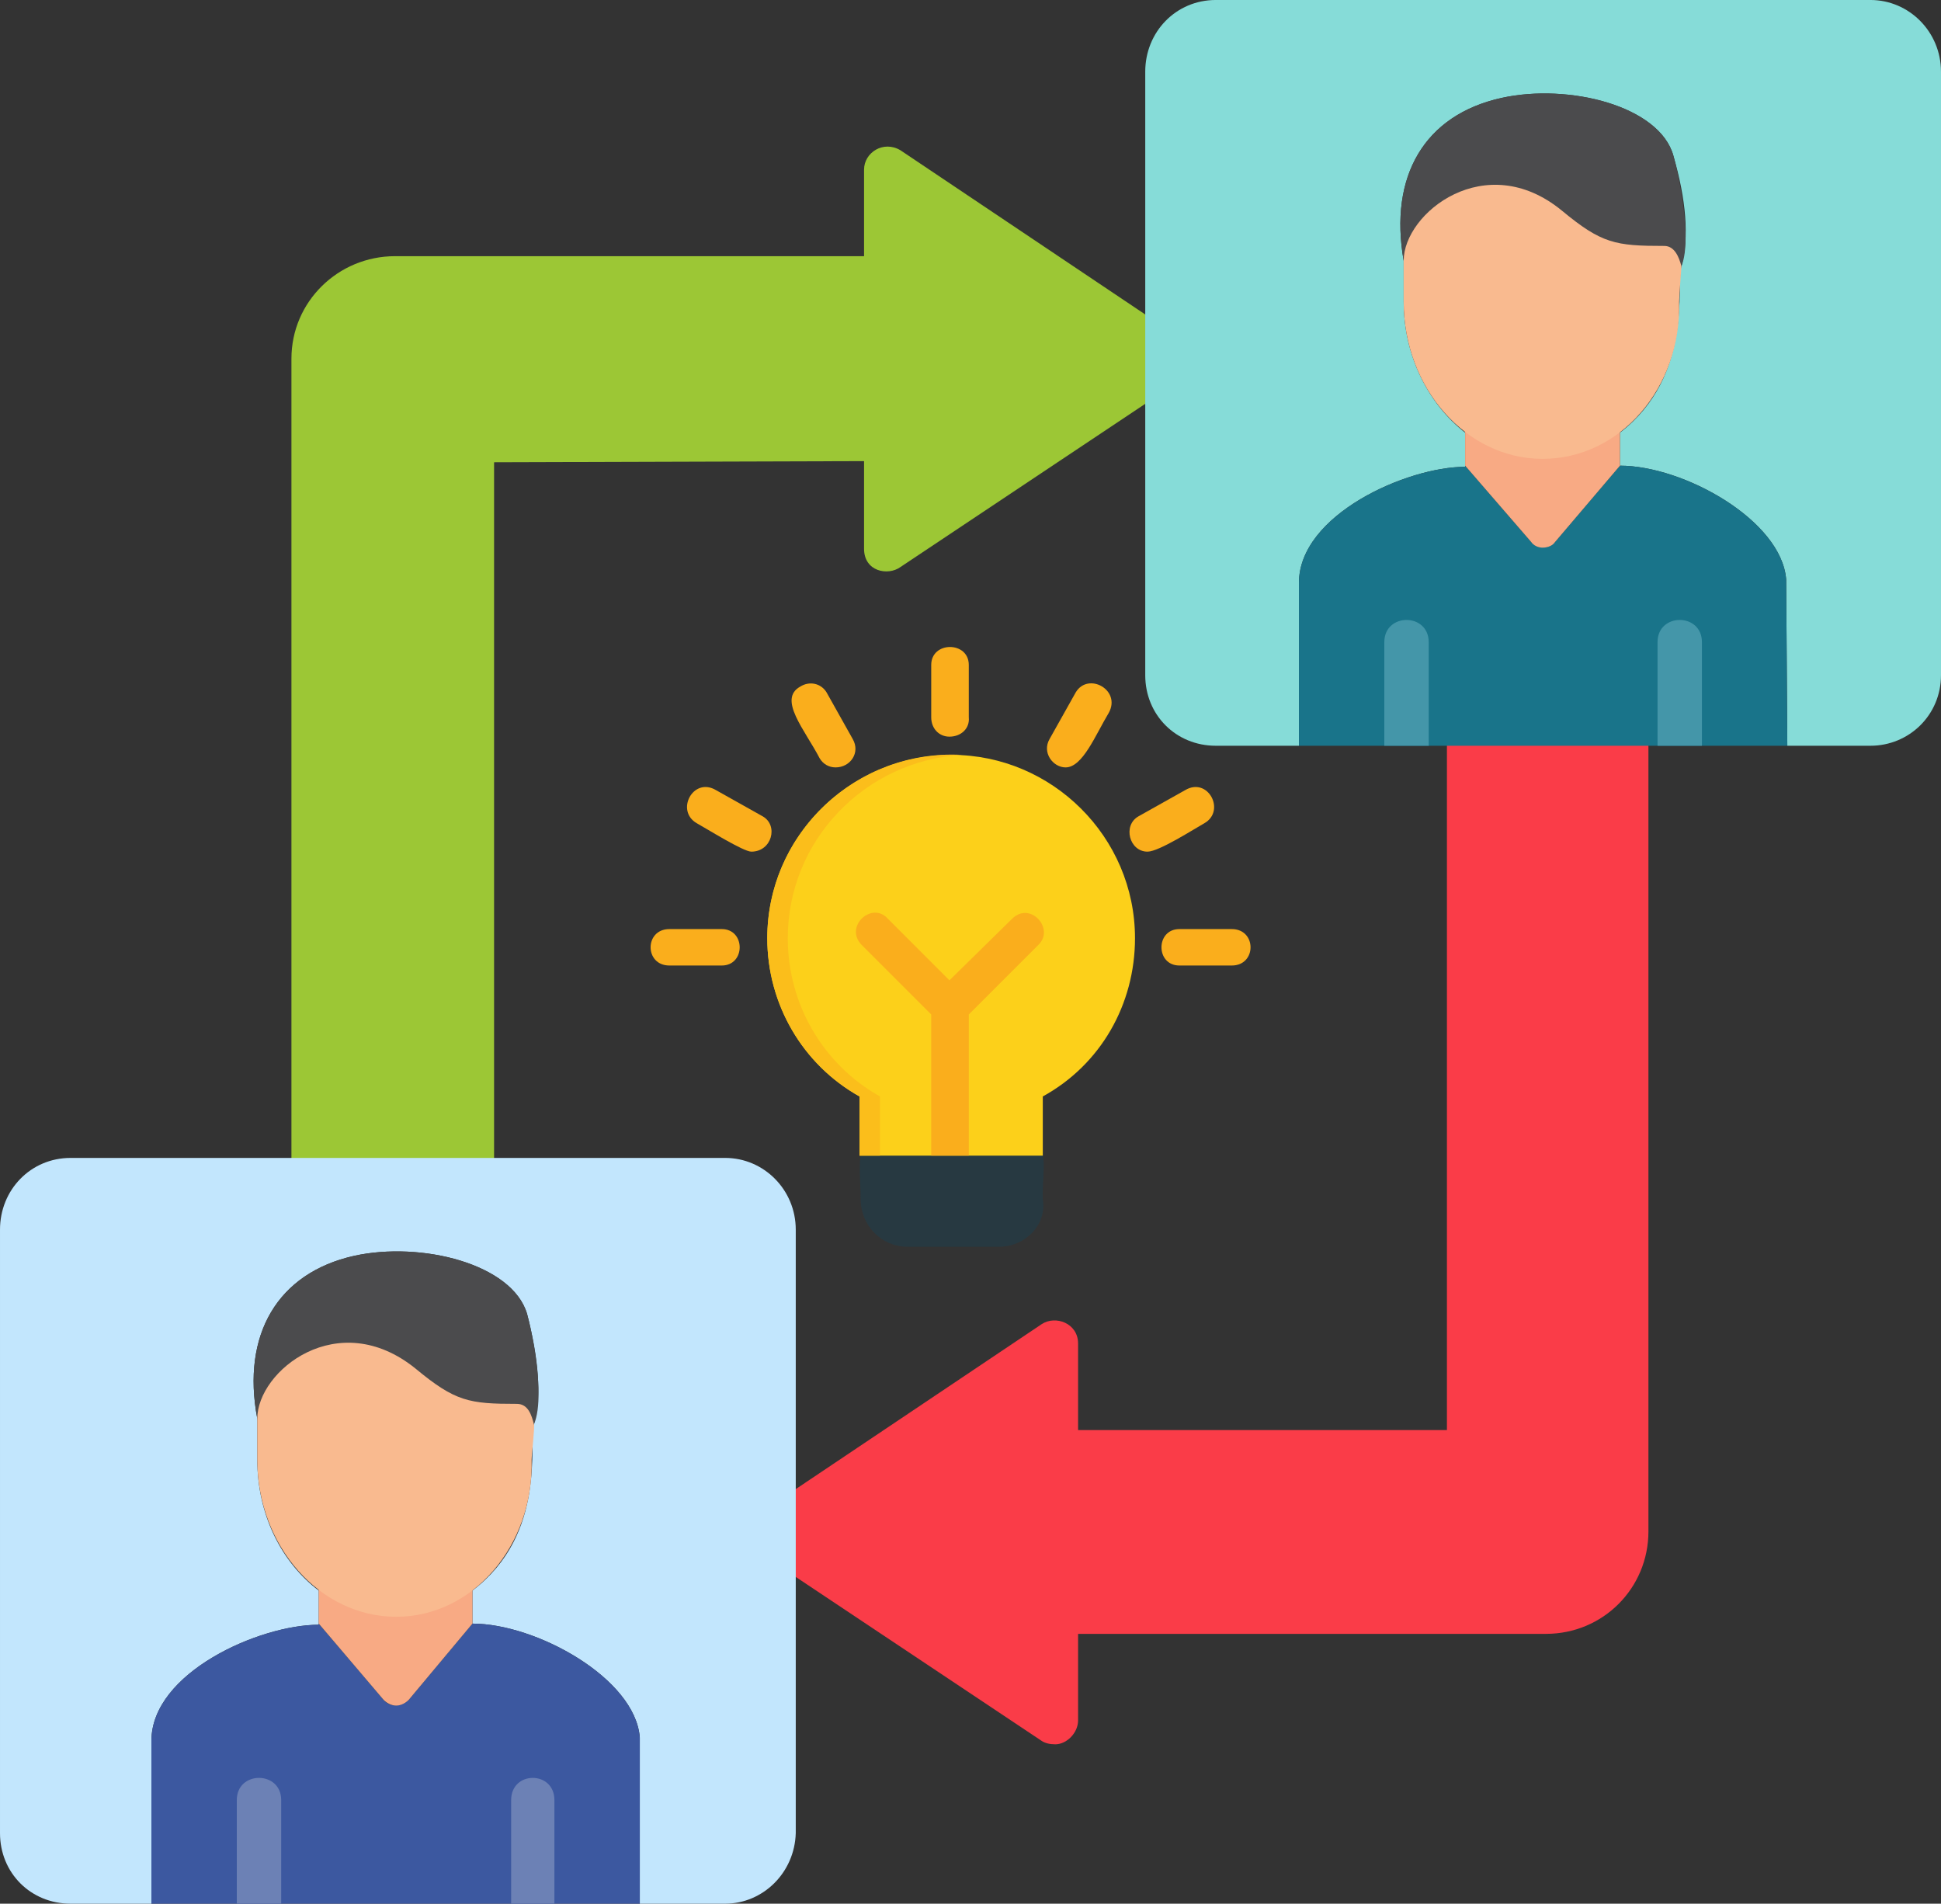 <?xml version="1.0" encoding="UTF-8"?>
<!DOCTYPE svg PUBLIC '-//W3C//DTD SVG 1.0//EN'
          'http://www.w3.org/TR/2001/REC-SVG-20010904/DTD/svg10.dtd'>
<svg clip-rule="evenodd" fill-rule="evenodd" height="1672.0" image-rendering="optimizeQuality" preserveAspectRatio="xMidYMid meet" shape-rendering="geometricPrecision" text-rendering="geometricPrecision" version="1.0" viewBox="1.0 17.0 1705.0 1672.0" width="1705.0" xmlns="http://www.w3.org/2000/svg" xmlns:xlink="http://www.w3.org/1999/xlink" zoomAndPan="magnify"
><rect x="1.0" y="17.0" width="1705.0" height="1672.0" fill="#333333" stroke="none"/><g
  ><g
    ><path d="M416 1075c-9,0 -17,-6 -19,-14l-102 0c-8,19 -38,15 -38,-7l0 -722c0,-50 41,-90 91,-90l412 0 0 -76c0,-15 17,-26 32,-17l249 167c11,8 11,25 0,33l-249 166c-11,8 -32,4 -32,-16l0 -77 -325 1 0 631c0,11 -8,21 -19,21z" fill="#9cc735"
    /></g
    ><g
    ><path d="M1644 672l-73 0 -1 -146c-4,-52 -90,-100 -146,-100l0 -29c65,-50 49,-130 54,-146 7,-26 4,-59 -7,-97 -12,-44 -92,-64 -151,-51 -68,15 -99,69 -86,143l0 36c0,48 22,90 54,115l0 30c-51,0 -146,42 -146,102l0 143 -73 0c-35,0 -62,-27 -62,-62l0 -530c0,-35 27,-63 62,-63l575 0c34,0 62,28 62,63l0 530c0,35 -28,62 -62,62zm-356 -275l0 0 0 0z" fill="#86dcd8"
    /></g
    ><g
    ><path d="M928 1549c-5,0 -9,-1 -12,-3l-249 -166c-11,-8 -11,-26 0,-33l249 -167c12,-8 32,-1 32,17l0 76 324 0 0 -620c0,-25 37,-26 38,-1l100 0c2,-25 39,-24 39,1l0 709c0,50 -40,90 -90,90l-411 0 0 76c0,11 -10,21 -20,21z" fill="#fa3c48"
    /></g
    ><g
    ><path d="M1142 611l0 -82c0,-60 95,-102 146,-102 0,-48 0,-52 0,-1l58 67c6,7 16,6 21,0l57 -67c56,0 142,48 146,100l1 146 -429 0 0 -61z" fill="#19748a"
    /></g
    ><g
    ><path d="M1356 498c-4,0 -8,-2 -10,-5l-58 -67 0 -45 136 0 0 45 -57 67c-2,3 -6,5 -11,5z" fill="#f8aa84"
    /></g
    ><g
    ><path d="M1465 261c-8,0 -12,-5 -14,-11l-190 -3c-4,14 -24,13 -27,-1 -13,-74 18,-128 86,-143 59,-13 139,7 151,51 8,29 22,107 -6,107z" fill="#4b4b4d"
    /></g
    ><g
    ><path d="M1356 420c-67,0 -122,-62 -122,-138l0 -36c0,-42 72,-99 139,-44 35,29 47,31 90,31 9,0 13,10 15,18 0,1 -2,26 -2,31 2,76 -52,138 -120,138z" fill="#f9ba8f"
    /></g
    ><g
    ><path d="M1256 672l-39 0 0 -91c0,-26 39,-26 39,0l0 91z" fill="#4496a9"
    /></g
    ><g
    ><path d="M1496 672l-39 0 0 -91c0,-26 39,-26 39,0l0 91z" fill="#4496a9"
    /></g
    ><g
    ><path d="M903 871l-174 0c-26,0 -26,-39 0,-39l174 0c25,0 25,39 0,39z" fill="#fefefe"
    /></g
    ><g
    ><path d="M638 1689l-75 0 0 -146c-4,-52 -91,-100 -147,-100l0 -29c66,-50 49,-130 54,-146 7,-26 4,-58 -6,-97 -13,-44 -93,-64 -152,-51 -67,15 -99,69 -85,143l0 36c0,48 21,90 54,115l0 30c-52,0 -147,42 -147,102l0 143 -71 0c-35,0 -62,-27 -62,-62l0 -530c0,-35 27,-63 62,-63l575 0c34,0 62,28 62,63l0 530c-1,35 -29,62 -62,62zm-357 -275l0 0 0 0z" fill="#c2e6fd"
    /></g
    ><g
    ><path d="M134 1628l0 -82c0,-60 95,-102 147,-102 0,-48 0,-52 0,-1l57 67c6,7 16,6 22,0l56 -67c56,0 143,48 147,100l0 146 -429 0 0 -61z" fill="#3c58a0"
    /></g
    ><g
    ><path d="M349 1515c-4,0 -8,-2 -11,-5l-57 -67 0 -45 135 0 0 45 -56 67c-3,3 -7,5 -11,5z" fill="#f8aa84"
    /></g
    ><g
    ><path d="M457 1278c-8,0 -12,-5 -13,-11l-190 -3c-4,14 -24,13 -27,-1 -14,-74 18,-128 85,-143 59,-13 139,7 152,51 8,29 21,107 -7,107z" fill="#4b4b4d"
    /></g
    ><g
    ><path d="M349 1437c-67,0 -122,-62 -122,-138l0 -36c0,-42 71,-99 139,-44 35,29 47,31 89,31 10,0 13,10 15,18 1,1 -2,26 -2,31 2,76 -52,138 -119,138z" fill="#f9ba8f"
    /></g
    ><g
    ><path d="M248 1689l-39 0 0 -91c0,-26 39,-26 39,0l0 91z" fill="#6c81b5"
    /></g
    ><g
    ><path d="M488 1689l-38 0 0 -91c0,-26 38,-26 38,0l0 91z" fill="#6c81b5"
    /></g
    ><g
    ><path d="M879 1112l-81 0c-23,0 -41,-19 -41,-42 0,-26 -6,-54 16,-54 9,0 119,0 128,0 24,0 15,32 16,54 4,23 -16,42 -38,42z" fill="#273941"
    /></g
    ><g
    ><path d="M756 1032l0 -52c-50,-28 -81,-81 -81,-139 0,-89 73,-161 162,-161 88,0 161,72 161,161 0,58 -30,111 -81,139l0 52 -161 0z" fill="#fcd01a"
    /></g
    ><g
    ><path d="M852 1032l-33 0 0 -124 -61 -61c-16,-16 9,-39 23,-23l54 54 55 -54c16,-16 38,9 23,23l-61 61 0 124z" fill="#faae1c"
    /></g
    ><g
    ><path d="M835 664c-9,0 -16,-7 -16,-17l0 -46c0,-21 33,-21 33,0l0 46c1,10 -7,17 -17,17z" fill="#faae1c"
    /></g
    ><g
    ><path d="M937 691c-11,0 -21,-13 -14,-25l23 -41c11,-18 40,-2 29,18 -12,20 -23,48 -38,48z" fill="#faae1c"
    /></g
    ><g
    ><path d="M1009 765c-16,0 -22,-23 -8,-31l41 -23c20,-12 36,18 17,29 -9,5 -40,25 -50,25z" fill="#faae1c"
    /></g
    ><g
    ><path d="M1083 865l-46 0c-21,0 -21,-32 0,-32l46 0c22,0 22,32 0,32z" fill="#faae1c"
    /></g
    ><g
    ><path d="M735 691c-6,0 -11,-3 -14,-8 -13,-25 -37,-52 -17,-63 8,-5 18,-3 23,5l23 41c7,12 -2,25 -15,25z" fill="#faae1c"
    /></g
    ><g
    ><path d="M661 765c-7,0 -39,-20 -48,-25 -19,-11 -3,-41 17,-29l41 23c14,8 8,31 -10,31z" fill="#faae1c"
    /></g
    ><g
    ><path d="M635 865l-46 0c-22,0 -22,-32 0,-32l46 0c21,0 21,32 0,32z" fill="#faae1c"
    /></g
    ><g
    ><path d="M693 841c0,-86 68,-156 153,-161 -93,-5 -171,69 -171,161 0,58 31,111 81,139l0 52 18 0 0 -52c-50,-28 -81,-81 -81,-139z" fill="#fbbe1b"
    /></g
  ></g
></svg
>
